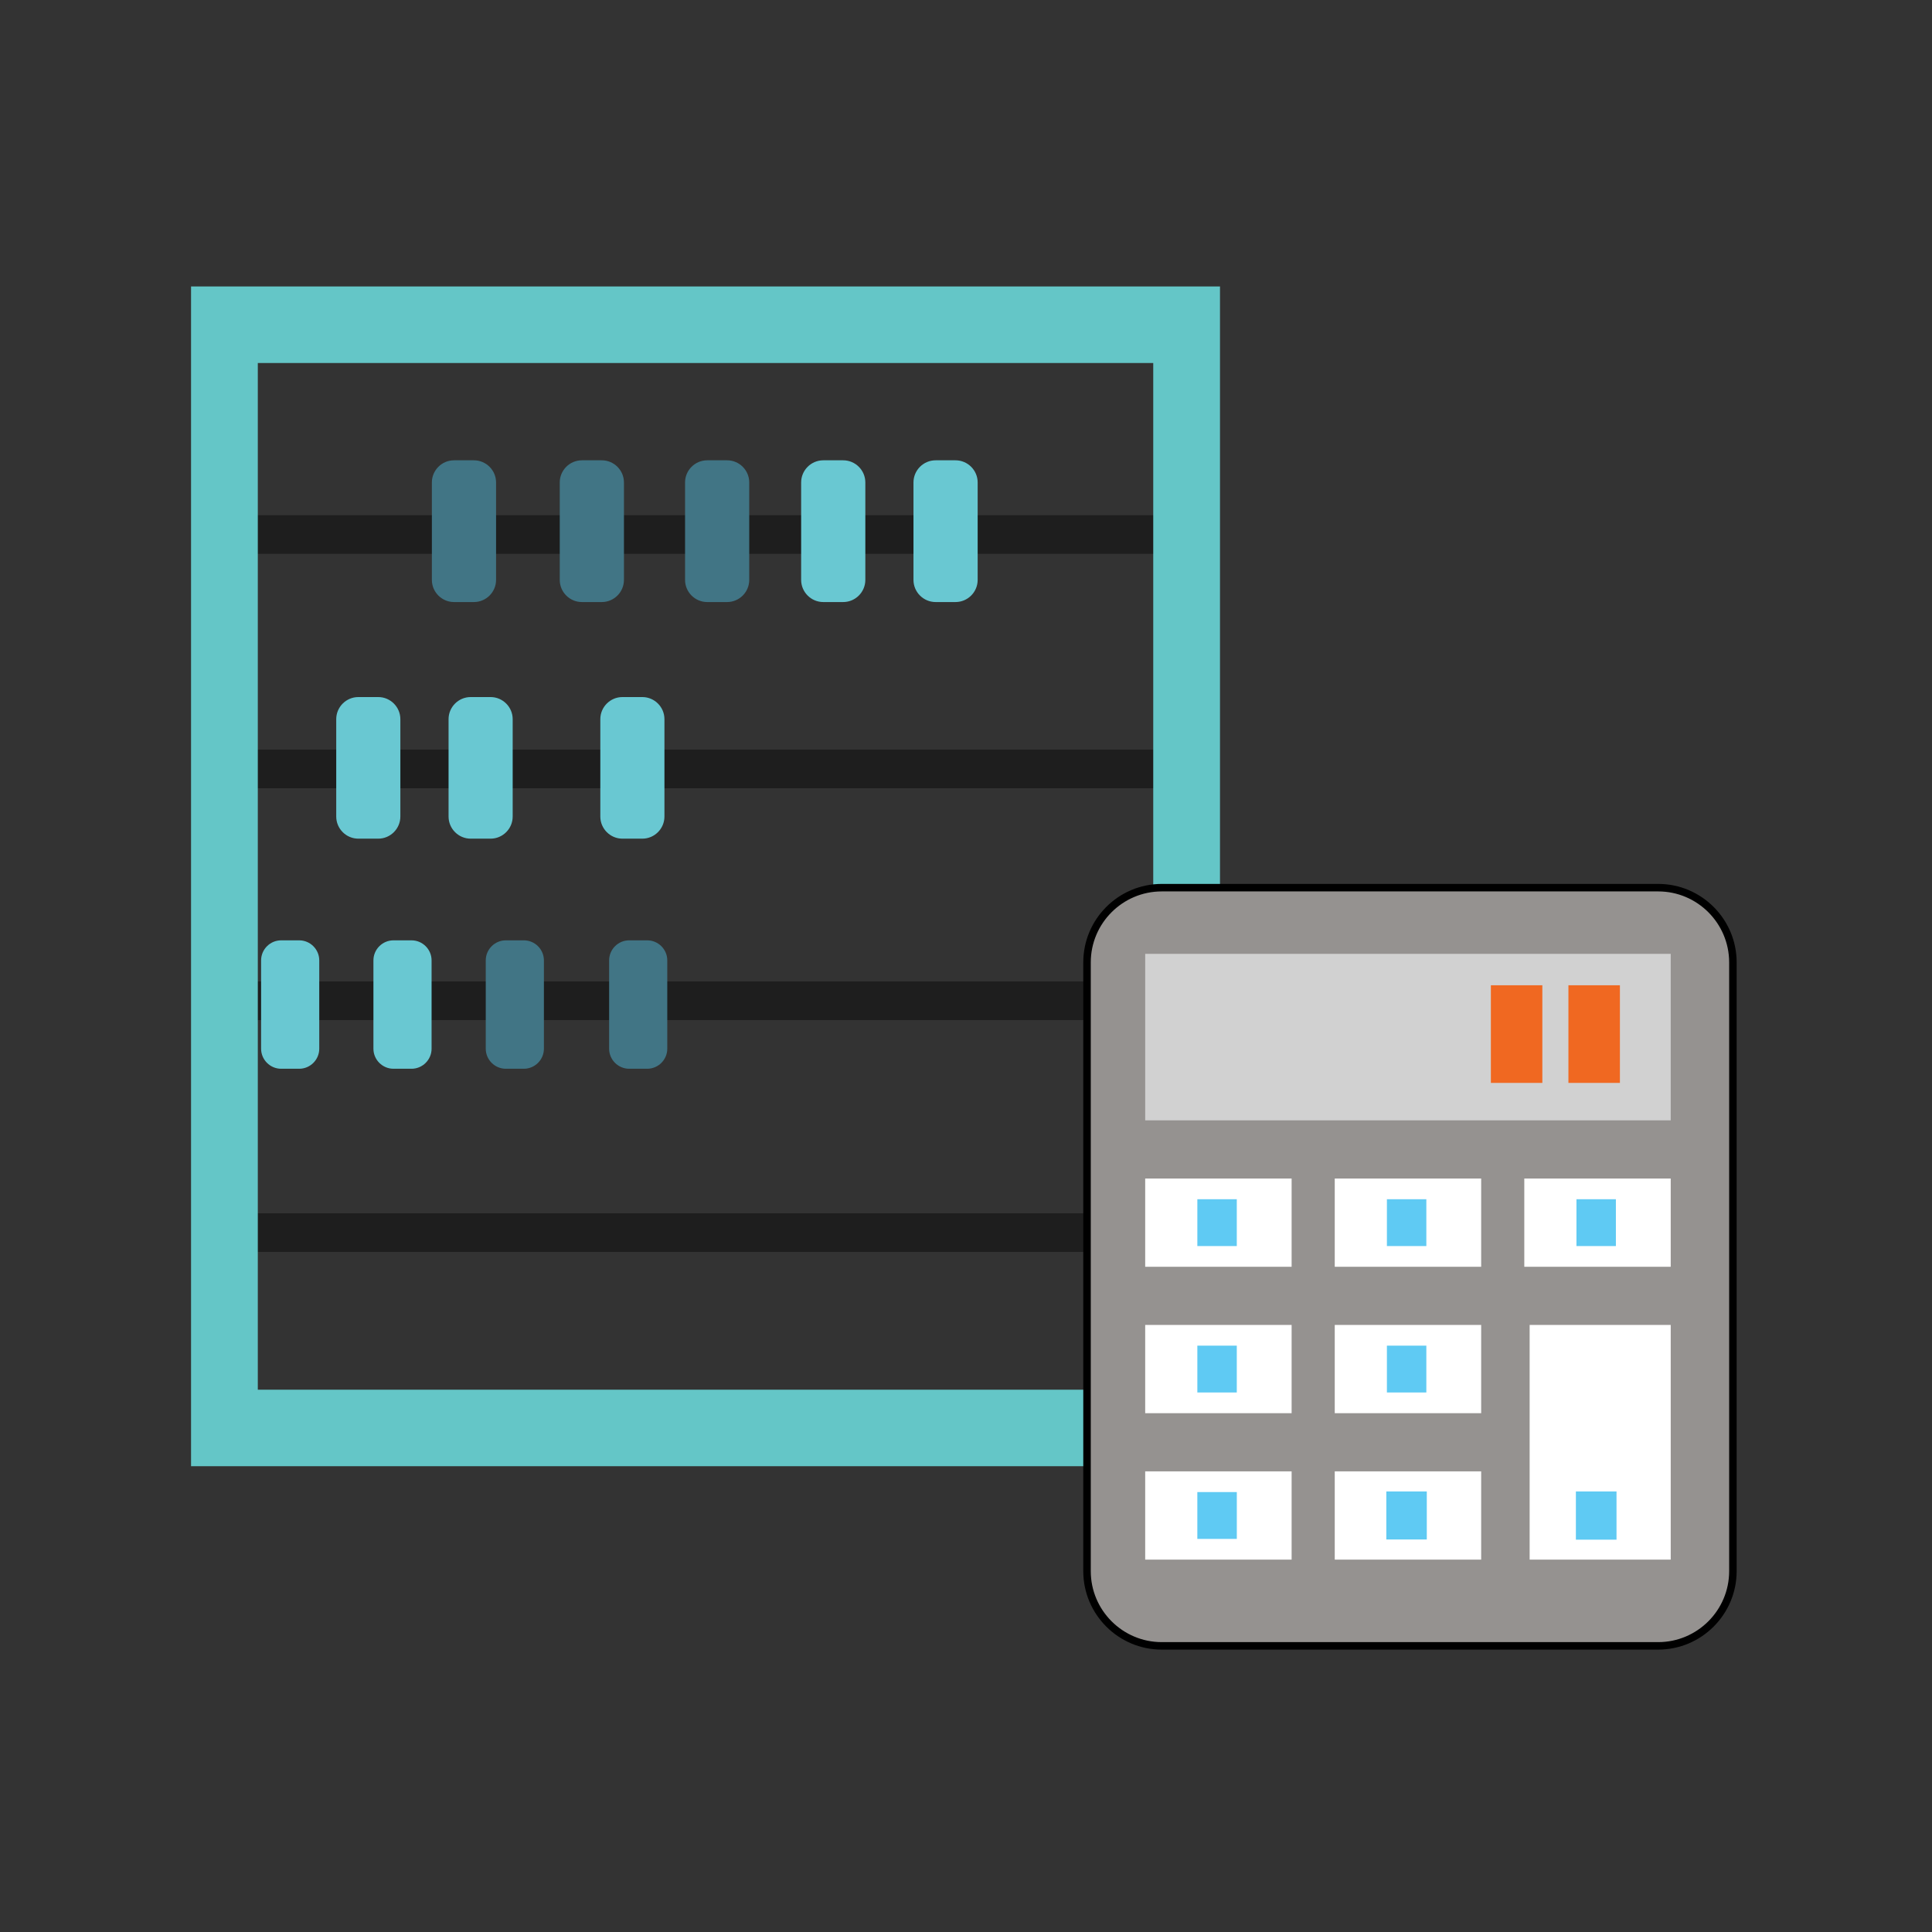<svg xmlns="http://www.w3.org/2000/svg" xmlns:xlink="http://www.w3.org/1999/xlink" viewBox="0 0 750 750" width="750" height="750" preserveAspectRatio="xMidYMid meet" style="width: 100%; height: 100%; transform: translate3d(0px, 0px, 0px); content-visibility: visible;"><rect x="0" y="0" width="750" height="750" fill="#333333" stroke="none"/><defs><clipPath id="__lottie_element_19"><rect width="750" height="750" x="0" y="0"></rect></clipPath></defs><g clip-path="url(#__lottie_element_19)"><g transform="matrix(1,0,0,1,94.75,470.75)" opacity="1" style="display: block;"><g opacity="1" transform="matrix(1,0,0,1,182.25,7.75)"><path fill="rgb(30,30,30)" fill-opacity="1" d=" M182,7.5 C182,7.5 -182,7.5 -182,7.5 C-182,7.5 -182,-7.5 -182,-7.5 C-182,-7.5 182,-7.5 182,-7.5 C182,-7.5 182,7.5 182,7.5z"></path></g></g><g transform="matrix(1,0,0,1,94.75,380.75)" opacity="1" style="display: block;"><g opacity="1" transform="matrix(1,0,0,1,182.25,7.75)"><path fill="rgb(30,30,30)" fill-opacity="1" d=" M182,7.5 C182,7.5 -182,7.5 -182,7.5 C-182,7.5 -182,-7.5 -182,-7.5 C-182,-7.5 182,-7.5 182,-7.5 C182,-7.5 182,7.5 182,7.5z"></path></g></g><g transform="matrix(1,0,0,1,94.75,290.75)" opacity="1" style="display: block;"><g opacity="1" transform="matrix(1,0,0,1,182.25,7.75)"><path fill="rgb(30,30,30)" fill-opacity="1" d=" M182,7.5 C182,7.5 -182,7.5 -182,7.5 C-182,7.5 -182,-7.5 -182,-7.5 C-182,-7.5 182,-7.5 182,-7.5 C182,-7.5 182,7.5 182,7.5z"></path></g></g><g transform="matrix(1,0,0,1,94.75,199.75)" opacity="1" style="display: block;"><g opacity="1" transform="matrix(1,0,0,1,182.25,7.75)"><path fill="rgb(30,30,30)" fill-opacity="1" d=" M182,7.5 C182,7.5 -182,7.5 -182,7.5 C-182,7.5 -182,-7.5 -182,-7.5 C-182,-7.5 182,-7.5 182,-7.5 C182,-7.5 182,7.5 182,7.5z"></path></g></g><g transform="matrix(1,0,0,1,73.916,110.954)" opacity="1" style="display: block;"><g opacity="1" transform="matrix(1,0,0,1,199.967,229.24)"><path fill="rgb(100,198,199)" fill-opacity="1" d=" M-199.717,228.99 C-199.717,228.99 199.717,228.99 199.717,228.99 C199.717,228.99 199.717,-228.99 199.717,-228.99 C199.717,-228.99 -199.717,-228.99 -199.717,-228.99 C-199.717,-228.99 -199.717,228.99 -199.717,228.99z M173.801,199.276 C173.801,199.276 -173.801,199.276 -173.801,199.276 C-173.801,199.276 -173.801,-199.275 -173.801,-199.275 C-173.801,-199.275 173.801,-199.275 173.801,-199.275 C173.801,-199.275 173.801,199.276 173.801,199.276z"></path></g></g><g transform="matrix(0,0,0,0,192.647,478.263)" opacity="1" style="display: block;"><g opacity="1" transform="matrix(1,0,0,1,12.709,27.762)"><path fill="rgb(65,117,133)" fill-opacity="1" d=" M3.869,27.512 C3.869,27.512 -3.869,27.512 -3.869,27.512 C-8.593,27.512 -12.459,23.648 -12.459,18.923 C-12.459,18.923 -12.459,-18.923 -12.459,-18.923 C-12.459,-23.647 -8.593,-27.512 -3.869,-27.512 C-3.869,-27.512 3.869,-27.512 3.869,-27.512 C8.594,-27.512 12.459,-23.647 12.459,-18.923 C12.459,-18.923 12.459,18.923 12.459,18.923 C12.459,23.648 8.594,27.512 3.869,27.512z"></path></g></g><g transform="matrix(0,0,0,0,236.252,478.263)" opacity="1" style="display: block;"><g opacity="1" transform="matrix(1,0,0,1,12.709,27.762)"><path fill="rgb(65,117,133)" fill-opacity="1" d=" M3.869,27.512 C3.869,27.512 -3.869,27.512 -3.869,27.512 C-8.593,27.512 -12.459,23.648 -12.459,18.923 C-12.459,18.923 -12.459,-18.923 -12.459,-18.923 C-12.459,-23.647 -8.593,-27.512 -3.869,-27.512 C-3.869,-27.512 3.869,-27.512 3.869,-27.512 C8.594,-27.512 12.459,-23.647 12.459,-18.923 C12.459,-18.923 12.459,18.923 12.459,18.923 C12.459,23.648 8.594,27.512 3.869,27.512z"></path></g></g><g transform="matrix(0,0,0,0,266.577,478.263)" opacity="1" style="display: block;"><g opacity="1" transform="matrix(1,0,0,1,12.708,27.762)"><path fill="rgb(105,200,210)" fill-opacity="1" d=" M3.87,27.512 C3.87,27.512 -3.868,27.512 -3.868,27.512 C-8.592,27.512 -12.458,23.648 -12.458,18.923 C-12.458,18.923 -12.458,-18.923 -12.458,-18.923 C-12.458,-23.647 -8.592,-27.512 -3.868,-27.512 C-3.868,-27.512 3.87,-27.512 3.87,-27.512 C8.594,-27.512 12.458,-23.647 12.458,-18.923 C12.458,-18.923 12.458,18.923 12.458,18.923 C12.458,23.648 8.594,27.512 3.87,27.512z"></path></g></g><g transform="matrix(0,0,0,0,310.182,478.263)" opacity="1" style="display: block;"><g opacity="1" transform="matrix(1,0,0,1,12.708,27.762)"><path fill="rgb(105,200,210)" fill-opacity="1" d=" M3.87,27.512 C3.87,27.512 -3.868,27.512 -3.868,27.512 C-8.592,27.512 -12.458,23.648 -12.458,18.923 C-12.458,18.923 -12.458,-18.923 -12.458,-18.923 C-12.458,-23.647 -8.592,-27.512 -3.868,-27.512 C-3.868,-27.512 3.87,-27.512 3.87,-27.512 C8.594,-27.512 12.458,-23.647 12.458,-18.923 C12.458,-18.923 12.458,18.923 12.458,18.923 C12.458,23.648 8.594,27.512 3.87,27.512z"></path></g></g><g transform="matrix(0.906,0,0,0.906,101.132,364.811)" opacity="1" style="display: block;"><g opacity="1" transform="matrix(1,0,0,1,12.709,27.762)"><path fill="rgb(105,200,210)" fill-opacity="1" d=" M3.869,27.512 C3.869,27.512 -3.869,27.512 -3.869,27.512 C-8.593,27.512 -12.459,23.648 -12.459,18.924 C-12.459,18.924 -12.459,-18.923 -12.459,-18.923 C-12.459,-23.647 -8.593,-27.512 -3.869,-27.512 C-3.869,-27.512 3.869,-27.512 3.869,-27.512 C8.594,-27.512 12.459,-23.647 12.459,-18.923 C12.459,-18.923 12.459,18.924 12.459,18.924 C12.459,23.648 8.594,27.512 3.869,27.512z"></path></g></g><g transform="matrix(0.906,0,0,0.906,144.737,364.811)" opacity="1" style="display: block;"><g opacity="1" transform="matrix(1,0,0,1,12.709,27.762)"><path fill="rgb(105,200,210)" fill-opacity="1" d=" M3.869,27.512 C3.869,27.512 -3.869,27.512 -3.869,27.512 C-8.593,27.512 -12.459,23.648 -12.459,18.924 C-12.459,18.924 -12.459,-18.923 -12.459,-18.923 C-12.459,-23.647 -8.593,-27.512 -3.869,-27.512 C-3.869,-27.512 3.869,-27.512 3.869,-27.512 C8.594,-27.512 12.459,-23.647 12.459,-18.923 C12.459,-18.923 12.459,18.924 12.459,18.924 C12.459,23.648 8.594,27.512 3.869,27.512z"></path></g></g><g transform="matrix(0.906,0,0,0.906,188.343,364.811)" opacity="1" style="display: block;"><g opacity="1" transform="matrix(1,0,0,1,12.708,27.762)"><path fill="rgb(65,117,133)" fill-opacity="1" d=" M3.87,27.512 C3.87,27.512 -3.868,27.512 -3.868,27.512 C-8.592,27.512 -12.458,23.648 -12.458,18.924 C-12.458,18.924 -12.458,-18.923 -12.458,-18.923 C-12.458,-23.647 -8.592,-27.512 -3.868,-27.512 C-3.868,-27.512 3.87,-27.512 3.87,-27.512 C8.594,-27.512 12.458,-23.647 12.458,-18.923 C12.458,-18.923 12.458,18.924 12.458,18.924 C12.458,23.648 8.594,27.512 3.87,27.512z"></path></g></g><g transform="matrix(0.906,0,0,0.906,236.235,364.811)" opacity="1" style="display: block;"><g opacity="1" transform="matrix(1,0,0,1,12.709,27.762)"><path fill="rgb(65,117,133)" fill-opacity="1" d=" M3.87,27.512 C3.87,27.512 -3.868,27.512 -3.868,27.512 C-8.592,27.512 -12.458,23.648 -12.458,18.924 C-12.458,18.924 -12.458,-18.923 -12.458,-18.923 C-12.458,-23.647 -8.592,-27.512 -3.868,-27.512 C-3.868,-27.512 3.87,-27.512 3.87,-27.512 C8.594,-27.512 12.458,-23.647 12.458,-18.923 C12.458,-18.923 12.458,18.924 12.458,18.924 C12.458,23.648 8.594,27.512 3.87,27.512z"></path></g></g><g transform="matrix(0.999,0,0,0.999,130.275,270.348)" opacity="1" style="display: block;"><g opacity="1" transform="matrix(1,0,0,1,12.709,27.762)"><path fill="rgb(105,200,210)" fill-opacity="1" d=" M3.869,27.512 C3.869,27.512 -3.869,27.512 -3.869,27.512 C-8.593,27.512 -12.459,23.647 -12.459,18.923 C-12.459,18.923 -12.459,-18.923 -12.459,-18.923 C-12.459,-23.647 -8.593,-27.512 -3.869,-27.512 C-3.869,-27.512 3.869,-27.512 3.869,-27.512 C8.594,-27.512 12.459,-23.647 12.459,-18.923 C12.459,-18.923 12.459,18.923 12.459,18.923 C12.459,23.647 8.594,27.512 3.869,27.512z"></path></g></g><g transform="matrix(0.999,0,0,0.999,173.881,270.348)" opacity="1" style="display: block;"><g opacity="1" transform="matrix(1,0,0,1,12.708,27.762)"><path fill="rgb(105,200,210)" fill-opacity="1" d=" M3.87,27.512 C3.87,27.512 -3.868,27.512 -3.868,27.512 C-8.592,27.512 -12.458,23.647 -12.458,18.923 C-12.458,18.923 -12.458,-18.923 -12.458,-18.923 C-12.458,-23.647 -8.592,-27.512 -3.868,-27.512 C-3.868,-27.512 3.87,-27.512 3.87,-27.512 C8.594,-27.512 12.458,-23.647 12.458,-18.923 C12.458,-18.923 12.458,18.923 12.458,18.923 C12.458,23.647 8.594,27.512 3.87,27.512z"></path></g></g><g transform="matrix(0.999,0,0,0.999,232.794,270.348)" opacity="1" style="display: block;"><g opacity="1" transform="matrix(1,0,0,1,12.708,27.762)"><path fill="rgb(105,200,210)" fill-opacity="1" d=" M3.87,27.512 C3.87,27.512 -3.868,27.512 -3.868,27.512 C-8.592,27.512 -12.458,23.647 -12.458,18.923 C-12.458,18.923 -12.458,-18.923 -12.458,-18.923 C-12.458,-23.647 -8.592,-27.512 -3.868,-27.512 C-3.868,-27.512 3.87,-27.512 3.87,-27.512 C8.594,-27.512 12.458,-23.647 12.458,-18.923 C12.458,-18.923 12.458,18.923 12.458,18.923 C12.458,23.647 8.594,27.512 3.87,27.512z"></path></g></g><g transform="matrix(1,0,0,1,167.403,178.439)" opacity="1" style="display: block;"><g opacity="1" transform="matrix(1,0,0,1,12.709,27.763)"><path fill="rgb(65,117,133)" fill-opacity="1" d=" M3.869,27.512 C3.869,27.512 -3.869,27.512 -3.869,27.512 C-8.593,27.512 -12.459,23.647 -12.459,18.923 C-12.459,18.923 -12.459,-18.923 -12.459,-18.923 C-12.459,-23.647 -8.593,-27.512 -3.869,-27.512 C-3.869,-27.512 3.869,-27.512 3.869,-27.512 C8.594,-27.512 12.459,-23.647 12.459,-18.923 C12.459,-18.923 12.459,18.923 12.459,18.923 C12.459,23.647 8.594,27.512 3.869,27.512z"></path></g></g><g transform="matrix(1,0,0,1,217.046,178.439)" opacity="1" style="display: block;"><g opacity="1" transform="matrix(1,0,0,1,12.709,27.763)"><path fill="rgb(65,117,133)" fill-opacity="1" d=" M3.869,27.512 C3.869,27.512 -3.869,27.512 -3.869,27.512 C-8.593,27.512 -12.459,23.647 -12.459,18.923 C-12.459,18.923 -12.459,-18.923 -12.459,-18.923 C-12.459,-23.647 -8.593,-27.512 -3.869,-27.512 C-3.869,-27.512 3.869,-27.512 3.869,-27.512 C8.594,-27.512 12.459,-23.647 12.459,-18.923 C12.459,-18.923 12.459,18.923 12.459,18.923 C12.459,23.647 8.594,27.512 3.869,27.512z"></path></g></g><g transform="matrix(1,0,0,1,265.689,178.439)" opacity="1" style="display: block;"><g opacity="1" transform="matrix(1,0,0,1,12.708,27.763)"><path fill="rgb(65,117,133)" fill-opacity="1" d=" M3.87,27.512 C3.87,27.512 -3.868,27.512 -3.868,27.512 C-8.592,27.512 -12.458,23.647 -12.458,18.923 C-12.458,18.923 -12.458,-18.923 -12.458,-18.923 C-12.458,-23.647 -8.592,-27.512 -3.868,-27.512 C-3.868,-27.512 3.87,-27.512 3.87,-27.512 C8.594,-27.512 12.458,-23.647 12.458,-18.923 C12.458,-18.923 12.458,18.923 12.458,18.923 C12.458,23.647 8.594,27.512 3.87,27.512z"></path></g></g><g transform="matrix(1,0,0,1,310.753,178.439)" opacity="1" style="display: block;"><g opacity="1" transform="matrix(1,0,0,1,12.709,27.763)"><path fill="rgb(105,200,210)" fill-opacity="1" d=" M3.87,27.512 C3.87,27.512 -3.868,27.512 -3.868,27.512 C-8.592,27.512 -12.458,23.647 -12.458,18.923 C-12.458,18.923 -12.458,-18.923 -12.458,-18.923 C-12.458,-23.647 -8.592,-27.512 -3.868,-27.512 C-3.868,-27.512 3.87,-27.512 3.87,-27.512 C8.594,-27.512 12.458,-23.647 12.458,-18.923 C12.458,-18.923 12.458,18.923 12.458,18.923 C12.458,23.647 8.594,27.512 3.87,27.512z"></path></g></g><g transform="matrix(1,0,0,1,354.359,178.439)" opacity="1" style="display: block;"><g opacity="1" transform="matrix(1,0,0,1,12.709,27.763)"><path fill="rgb(105,200,210)" fill-opacity="1" d=" M3.869,27.512 C3.869,27.512 -3.869,27.512 -3.869,27.512 C-8.593,27.512 -12.459,23.647 -12.459,18.923 C-12.459,18.923 -12.459,-18.923 -12.459,-18.923 C-12.459,-23.647 -8.593,-27.512 -3.869,-27.512 C-3.869,-27.512 3.869,-27.512 3.869,-27.512 C8.593,-27.512 12.459,-23.647 12.459,-18.923 C12.459,-18.923 12.459,18.923 12.459,18.923 C12.459,23.647 8.593,27.512 3.869,27.512z"></path></g></g><g transform="matrix(1,0,0,1,420.276,342.886)" opacity="1" style="display: block;"><g opacity="1" transform="matrix(1,0,0,1,127.07,148.873)"><path fill="rgb(149,146,144)" fill-opacity="1" d=" M96.357,147.167 C96.357,147.167 -96.357,147.167 -96.357,147.167 C-112.311,147.167 -125.365,134.113 -125.365,118.159 C-125.365,118.159 -125.365,-118.16 -125.365,-118.16 C-125.365,-134.114 -112.311,-147.167 -96.357,-147.167 C-96.357,-147.167 96.357,-147.167 96.357,-147.167 C112.311,-147.167 125.365,-134.114 125.365,-118.16 C125.365,-118.16 125.365,118.159 125.365,118.159 C125.365,134.113 112.311,147.167 96.357,147.167z"></path></g><g opacity="1" transform="matrix(1,0,0,1,127.07,148.872)"><path fill="rgb(0,0,0)" fill-opacity="1" d=" M96.357,148.622 C96.357,148.622 -96.357,148.622 -96.357,148.622 C-113.152,148.622 -126.82,134.954 -126.82,118.159 C-126.82,118.159 -126.82,-118.16 -126.82,-118.16 C-126.82,-134.957 -113.152,-148.622 -96.357,-148.622 C-96.357,-148.622 96.357,-148.622 96.357,-148.622 C113.152,-148.622 126.82,-134.957 126.82,-118.16 C126.82,-118.16 126.82,118.159 126.82,118.159 C126.82,134.954 113.152,148.622 96.357,148.622z M-96.357,-145.711 C-111.548,-145.711 -123.909,-133.351 -123.909,-118.16 C-123.909,-118.16 -123.909,118.159 -123.909,118.159 C-123.909,133.35 -111.548,145.71 -96.357,145.71 C-96.357,145.71 96.357,145.71 96.357,145.71 C111.548,145.71 123.909,133.35 123.909,118.159 C123.909,118.159 123.909,-118.16 123.909,-118.16 C123.909,-133.351 111.548,-145.711 96.357,-145.711 C96.357,-145.711 -96.357,-145.711 -96.357,-145.711z"></path></g></g><g transform="matrix(1,0,0,1,444.313,370.038)" opacity="1" style="display: block;"><g opacity="1" transform="matrix(1,0,0,1,102.255,32.564)"><path fill="rgb(209,209,209)" fill-opacity="1" d=" M102.005,32.314 C102.005,32.314 -102.005,32.314 -102.005,32.314 C-102.005,32.314 -102.005,-32.314 -102.005,-32.314 C-102.005,-32.314 102.005,-32.314 102.005,-32.314 C102.005,-32.314 102.005,32.314 102.005,32.314z"></path></g></g><g transform="matrix(1,0,0,1,444.313,457.248)" opacity="1" style="display: block;"><g opacity="1" transform="matrix(1,0,0,1,28.671,17.381)"><path fill="rgb(255,255,255)" fill-opacity="1" d=" M28.421,17.131 C28.421,17.131 -28.421,17.131 -28.421,17.131 C-28.421,17.131 -28.421,-17.131 -28.421,-17.131 C-28.421,-17.131 28.421,-17.131 28.421,-17.131 C28.421,-17.131 28.421,17.131 28.421,17.131z"></path></g></g><g transform="matrix(1,0,0,1,517.896,457.248)" opacity="1" style="display: block;"><g opacity="1" transform="matrix(1,0,0,1,28.672,17.381)"><path fill="rgb(255,255,255)" fill-opacity="1" d=" M28.422,17.131 C28.422,17.131 -28.422,17.131 -28.422,17.131 C-28.422,17.131 -28.422,-17.131 -28.422,-17.131 C-28.422,-17.131 28.422,-17.131 28.422,-17.131 C28.422,-17.131 28.422,17.131 28.422,17.131z"></path></g></g><g transform="matrix(1,0,0,1,591.48,457.248)" opacity="1" style="display: block;"><g opacity="1" transform="matrix(1,0,0,1,28.671,17.381)"><path fill="rgb(255,255,255)" fill-opacity="1" d=" M28.421,17.131 C28.421,17.131 -28.421,17.131 -28.421,17.131 C-28.421,17.131 -28.421,-17.131 -28.421,-17.131 C-28.421,-17.131 28.421,-17.131 28.421,-17.131 C28.421,-17.131 28.421,17.131 28.421,17.131z"></path></g></g><g transform="matrix(1,0,0,1,444.313,514.091)" opacity="1" style="display: block;"><g opacity="1" transform="matrix(1,0,0,1,28.671,17.38)"><path fill="rgb(255,255,255)" fill-opacity="1" d=" M28.421,17.13 C28.421,17.13 -28.421,17.13 -28.421,17.13 C-28.421,17.13 -28.421,-17.13 -28.421,-17.13 C-28.421,-17.13 28.421,-17.13 28.421,-17.13 C28.421,-17.13 28.421,17.13 28.421,17.13z"></path></g></g><g transform="matrix(1,0,0,1,517.896,514.091)" opacity="1" style="display: block;"><g opacity="1" transform="matrix(1,0,0,1,28.672,17.38)"><path fill="rgb(255,255,255)" fill-opacity="1" d=" M28.422,17.13 C28.422,17.13 -28.422,17.13 -28.422,17.13 C-28.422,17.13 -28.422,-17.13 -28.422,-17.13 C-28.422,-17.13 28.422,-17.13 28.422,-17.13 C28.422,-17.13 28.422,17.13 28.422,17.13z"></path></g></g><g transform="matrix(1,0,0,1,593.556,514.09)" opacity="1" style="display: block;"><g opacity="1" transform="matrix(1,0,0,1,27.633,45.802)"><path fill="rgb(255,255,255)" fill-opacity="1" d=" M27.383,45.552 C27.383,45.552 -27.383,45.552 -27.383,45.552 C-27.383,45.552 -27.383,-45.552 -27.383,-45.552 C-27.383,-45.552 27.383,-45.552 27.383,-45.552 C27.383,-45.552 27.383,45.552 27.383,45.552z"></path></g></g><g transform="matrix(1,0,0,1,444.313,570.932)" opacity="1" style="display: block;"><g opacity="1" transform="matrix(1,0,0,1,28.671,17.381)"><path fill="rgb(255,255,255)" fill-opacity="1" d=" M28.421,17.131 C28.421,17.131 -28.421,17.131 -28.421,17.131 C-28.421,17.131 -28.421,-17.131 -28.421,-17.131 C-28.421,-17.131 28.421,-17.131 28.421,-17.131 C28.421,-17.131 28.421,17.131 28.421,17.131z"></path></g></g><g transform="matrix(1,0,0,1,517.896,570.932)" opacity="1" style="display: block;"><g opacity="1" transform="matrix(1,0,0,1,28.672,17.381)"><path fill="rgb(255,255,255)" fill-opacity="1" d=" M28.422,17.131 C28.422,17.131 -28.422,17.131 -28.422,17.131 C-28.422,17.131 -28.422,-17.131 -28.422,-17.131 C-28.422,-17.131 28.422,-17.131 28.422,-17.131 C28.422,-17.131 28.422,17.131 28.422,17.131z"></path></g></g><g transform="matrix(1,0,0,1,608.611,382.237)" opacity="1" style="display: block;"><g opacity="1" transform="matrix(1,0,0,1,10.243,19.197)"><path fill="rgb(240,104,33)" fill-opacity="1" d=" M9.993,18.947 C9.993,18.947 -9.993,18.947 -9.993,18.947 C-9.993,18.947 -9.993,-18.947 -9.993,-18.947 C-9.993,-18.947 9.993,-18.947 9.993,-18.947 C9.993,-18.947 9.993,18.947 9.993,18.947z"></path></g></g><g transform="matrix(1,0,0,1,578.503,382.237)" opacity="1" style="display: block;"><g opacity="1" transform="matrix(1,0,0,1,10.242,19.197)"><path fill="rgb(240,104,33)" fill-opacity="1" d=" M9.992,18.947 C9.992,18.947 -9.992,18.947 -9.992,18.947 C-9.992,18.947 -9.992,-18.947 -9.992,-18.947 C-9.992,-18.947 9.992,-18.947 9.992,-18.947 C9.992,-18.947 9.992,18.947 9.992,18.947z"></path></g></g><g transform="matrix(1,0,0,1,444.313,457.248)" opacity="1" style="display: block;"><g opacity="1" transform="matrix(1,0,0,1,28.152,17.381)"><path fill="rgb(95,202,243)" fill-opacity="1" d=" M7.656,9.084 C7.656,9.084 -7.656,9.084 -7.656,9.084 C-7.656,9.084 -7.656,-9.084 -7.656,-9.084 C-7.656,-9.084 7.656,-9.084 7.656,-9.084 C7.656,-9.084 7.656,9.084 7.656,9.084z"></path></g></g><g transform="matrix(1,0,0,1,517.896,457.248)" opacity="1" style="display: block;"><g opacity="1" transform="matrix(1,0,0,1,28.153,17.381)"><path fill="rgb(95,202,243)" fill-opacity="1" d=" M7.656,9.084 C7.656,9.084 -7.656,9.084 -7.656,9.084 C-7.656,9.084 -7.656,-9.084 -7.656,-9.084 C-7.656,-9.084 7.656,-9.084 7.656,-9.084 C7.656,-9.084 7.656,9.084 7.656,9.084z"></path></g></g><g transform="matrix(1,0,0,1,444.313,514.091)" opacity="1" style="display: block;"><g opacity="1" transform="matrix(1,0,0,1,28.152,17.38)"><path fill="rgb(95,202,243)" fill-opacity="1" d=" M7.656,9.085 C7.656,9.085 -7.656,9.085 -7.656,9.085 C-7.656,9.085 -7.656,-9.085 -7.656,-9.085 C-7.656,-9.085 7.656,-9.085 7.656,-9.085 C7.656,-9.085 7.656,9.085 7.656,9.085z"></path></g></g><g transform="matrix(1,0,0,1,517.896,514.091)" opacity="1" style="display: block;"><g opacity="1" transform="matrix(1,0,0,1,28.153,17.38)"><path fill="rgb(95,202,243)" fill-opacity="1" d=" M7.656,9.085 C7.656,9.085 -7.656,9.085 -7.656,9.085 C-7.656,9.085 -7.656,-9.085 -7.656,-9.085 C-7.656,-9.085 7.656,-9.085 7.656,-9.085 C7.656,-9.085 7.656,9.085 7.656,9.085z"></path></g></g><g transform="matrix(1.001,0,0,1.001,444.286,570.915)" opacity="1" style="display: block;"><g opacity="1" transform="matrix(1,0,0,1,28.152,17.381)"><path fill="rgb(95,202,243)" fill-opacity="1" d=" M7.656,9.084 C7.656,9.084 -7.656,9.084 -7.656,9.084 C-7.656,9.084 -7.656,-9.084 -7.656,-9.084 C-7.656,-9.084 7.656,-9.084 7.656,-9.084 C7.656,-9.084 7.656,9.084 7.656,9.084z"></path></g></g><g transform="matrix(1.026,0,0,1.026,517.139,570.473)" opacity="1" style="display: block;"><g opacity="1" transform="matrix(1,0,0,1,28.153,17.381)"><path fill="rgb(95,202,243)" fill-opacity="1" d=" M7.656,9.084 C7.656,9.084 -7.656,9.084 -7.656,9.084 C-7.656,9.084 -7.656,-9.084 -7.656,-9.084 C-7.656,-9.084 7.656,-9.084 7.656,-9.084 C7.656,-9.084 7.656,9.084 7.656,9.084z"></path></g></g><g transform="matrix(1.03,0,0,1.03,592.786,511.896)" opacity="1" style="display: block;"><g opacity="1" transform="matrix(1,0,0,1,26.076,74.223)"><path fill="rgb(95,202,243)" fill-opacity="1" d=" M7.656,9.084 C7.656,9.084 -7.656,9.084 -7.656,9.084 C-7.656,9.084 -7.656,-9.084 -7.656,-9.084 C-7.656,-9.084 7.656,-9.084 7.656,-9.084 C7.656,-9.084 7.656,9.084 7.656,9.084z"></path></g></g><g transform="matrix(1,0,0,1,591.48,457.248)" opacity="1" style="display: block;"><g opacity="1" transform="matrix(1,0,0,1,28.152,17.381)"><path fill="rgb(95,202,243)" fill-opacity="1" d=" M7.656,9.084 C7.656,9.084 -7.656,9.084 -7.656,9.084 C-7.656,9.084 -7.656,-9.084 -7.656,-9.084 C-7.656,-9.084 7.656,-9.084 7.656,-9.084 C7.656,-9.084 7.656,9.084 7.656,9.084z"></path></g></g></g></svg>